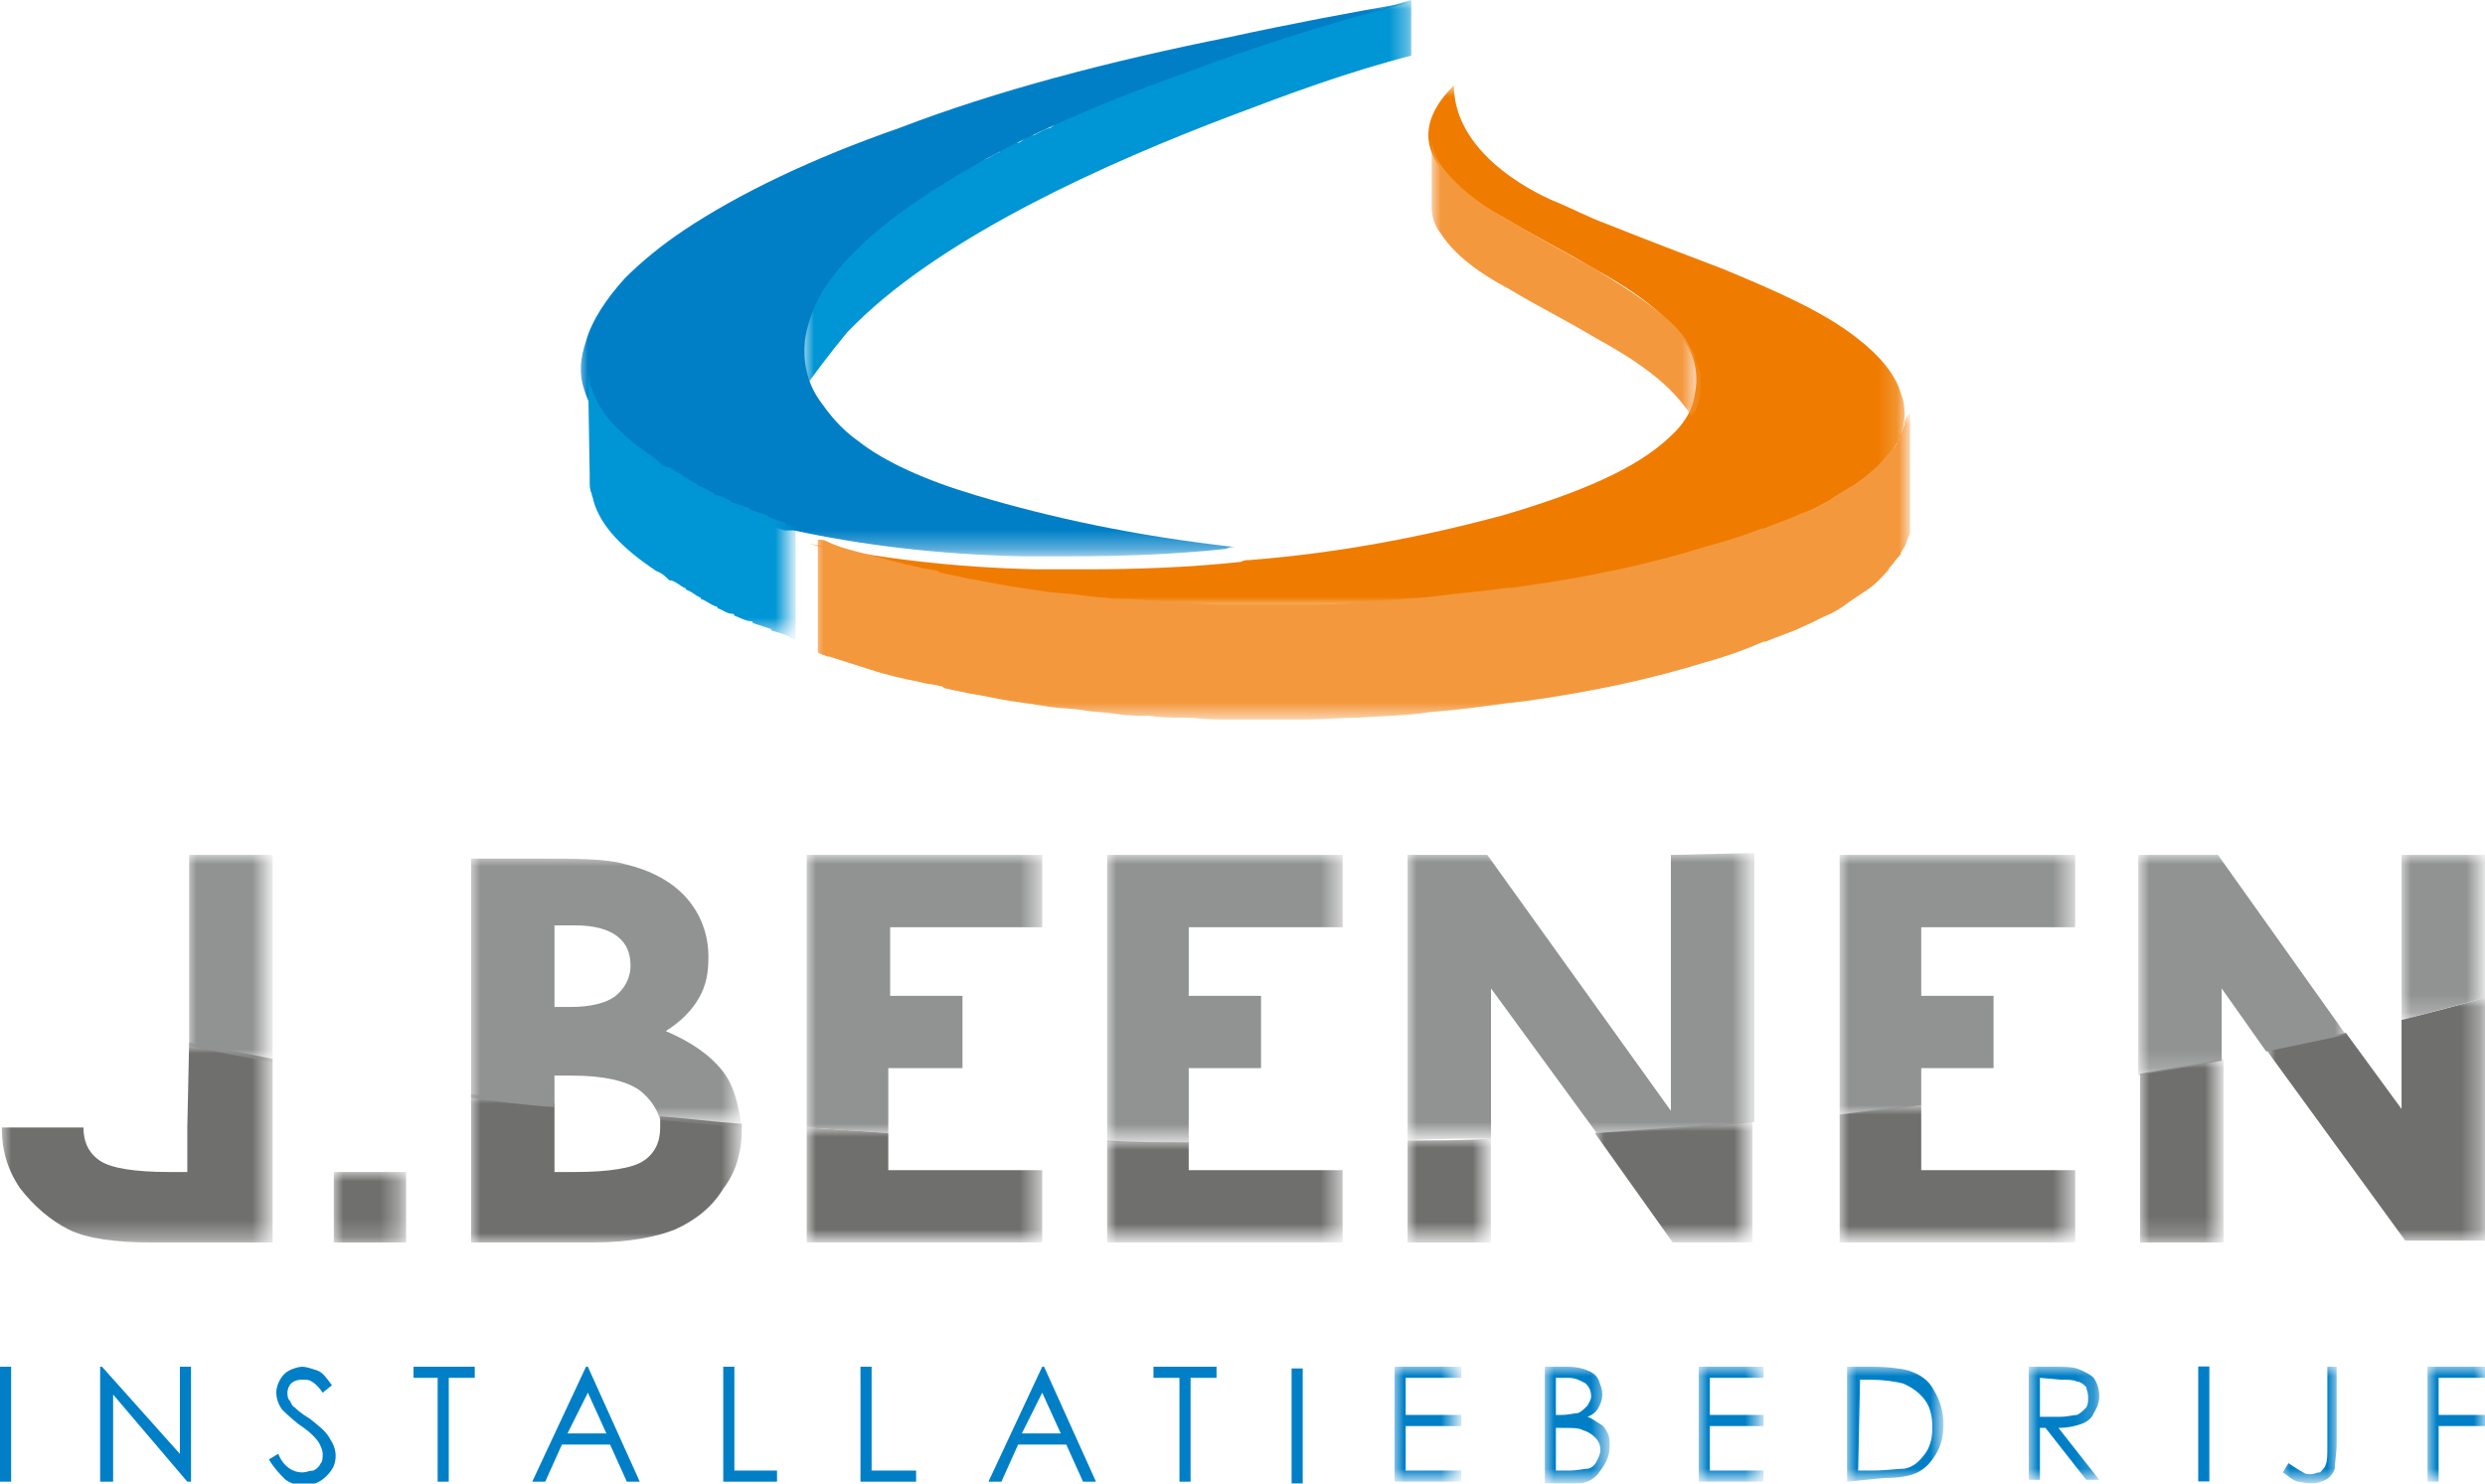 <?xml version="1.0" encoding="UTF-8" standalone="no"?>
<!-- Generator: Adobe Illustrator 26.0.1, SVG Export Plug-In . SVG Version: 6.00 Build 0)  -->

<svg
   version="1.1"
   id="Laag_1"
   x="0px"
   y="0px"
   viewBox="0 0 134 80"
   style="enable-background:new 0 0 134 80;"
   xml:space="preserve"
   sodipodi:docname="logo.svg"
   inkscape:version="1.2.2 (b0a8486, 2022-12-01)"
   xmlns:inkscape="http://www.inkscape.org/namespaces/inkscape"
   xmlns:sodipodi="http://sodipodi.sourceforge.net/DTD/sodipodi-0.dtd"
   xmlns="http://www.w3.org/2000/svg"
   xmlns:svg="http://www.w3.org/2000/svg"><defs
   id="defs352" /><sodipodi:namedview
   id="namedview350"
   pagecolor="#ffffff"
   bordercolor="#000000"
   borderopacity="0.25"
   inkscape:showpageshadow="2"
   inkscape:pageopacity="0.0"
   inkscape:pagecheckerboard="0"
   inkscape:deskcolor="#d1d1d1"
   showgrid="false"
   inkscape:zoom="9.2985075"
   inkscape:cx="102.00562"
   inkscape:cy="108.7809"
   inkscape:window-width="2560"
   inkscape:window-height="1295"
   inkscape:window-x="1792"
   inkscape:window-y="25"
   inkscape:window-maximized="1"
   inkscape:current-layer="g103" />
<style
   type="text/css"
   id="style2">
	.st0{fill-rule:evenodd;clip-rule:evenodd;fill:#007FC7;}
	.st1{filter:url(#Adobe_OpacityMaskFilter);}
	.st2{fill-rule:evenodd;clip-rule:evenodd;fill:#FFFFFF;}
	.st3{mask:url(#mask-2_00000134247340704496733530000017523347701720692883_);fill-rule:evenodd;clip-rule:evenodd;fill:#007FC7;}
	.st4{filter:url(#Adobe_OpacityMaskFilter_00000025415124624971491130000008628311141737236882_);}
	.st5{mask:url(#mask-2_00000039096316068822646890000017755637222686623928_);fill-rule:evenodd;clip-rule:evenodd;fill:#007FC7;}
	.st6{filter:url(#Adobe_OpacityMaskFilter_00000167361936602382712990000002567729993434561455_);}
	.st7{mask:url(#mask-2_00000126305760352937600300000009783428118498420626_);fill-rule:evenodd;clip-rule:evenodd;fill:#007FC7;}
	.st8{filter:url(#Adobe_OpacityMaskFilter_00000136377764555304127760000014702235919731668663_);}
	.st9{mask:url(#mask-2_00000054964791900961708850000000988660436609094827_);fill-rule:evenodd;clip-rule:evenodd;fill:#007FC7;}
	.st10{filter:url(#Adobe_OpacityMaskFilter_00000083793452341920759700000009833580940384653753_);}
	.st11{mask:url(#mask-2_00000058566911517521829260000018116328338634444967_);fill-rule:evenodd;clip-rule:evenodd;fill:#007FC7;}
	.st12{filter:url(#Adobe_OpacityMaskFilter_00000007419487631105032410000006788372439206889145_);}
	.st13{mask:url(#mask-2_00000183965895141063086230000004452359589655042740_);fill-rule:evenodd;clip-rule:evenodd;fill:#007FC7;}
	.st14{filter:url(#Adobe_OpacityMaskFilter_00000101085525172604565770000012175204379747177374_);}
	.st15{mask:url(#mask-2_00000178177308374691229650000009008412223831430305_);fill-rule:evenodd;clip-rule:evenodd;fill:#007FC7;}
	.st16{filter:url(#Adobe_OpacityMaskFilter_00000006684472224361823230000017063999802703926662_);}
	.st17{mask:url(#mask-2_00000124157400781478367850000015075967964874899350_);fill-rule:evenodd;clip-rule:evenodd;fill:#007FC7;}
	.st18{filter:url(#Adobe_OpacityMaskFilter_00000058574914465417731220000001886772666821503644_);}
	.st19{mask:url(#mask-2_00000165943270478970588270000007364663293663362186_);fill-rule:evenodd;clip-rule:evenodd;fill:#007FC7;}
	.st20{filter:url(#Adobe_OpacityMaskFilter_00000044156815325448308490000013878204096914656400_);}
	.st21{mask:url(#mask-2_00000173159476643013378610000003695903783381747594_);fill-rule:evenodd;clip-rule:evenodd;fill:#0095D4;}
	.st22{filter:url(#Adobe_OpacityMaskFilter_00000119828442859671098520000009238362388166007999_);}
	.st23{mask:url(#mask-2_00000016780025048625997000000005814209904811956649_);fill-rule:evenodd;clip-rule:evenodd;fill:#007FC7;}
	.st24{filter:url(#Adobe_OpacityMaskFilter_00000169541341489840835170000004774596245528269212_);}
	.st25{mask:url(#mask-2_00000045612444554507788480000004101267905190550203_);fill-rule:evenodd;clip-rule:evenodd;fill:#0095D4;}
	.st26{filter:url(#Adobe_OpacityMaskFilter_00000093877869735682200330000003623100533845920932_);}
	.st27{mask:url(#mask-2_00000167376884076447461830000013670572929045230269_);fill-rule:evenodd;clip-rule:evenodd;fill:#EF7C00;}
	.st28{filter:url(#Adobe_OpacityMaskFilter_00000168832783297854278990000016846046043258668942_);}
	.st29{mask:url(#mask-2_00000156576176771364414500000006597476550785846160_);fill-rule:evenodd;clip-rule:evenodd;fill:#F4983E;}
	.st30{filter:url(#Adobe_OpacityMaskFilter_00000030459392188600896620000005890410188662105752_);}
	.st31{mask:url(#mask-2_00000167391301954275289800000003891870325045039779_);fill-rule:evenodd;clip-rule:evenodd;fill:#F4983E;}
	.st32{filter:url(#Adobe_OpacityMaskFilter_00000107557961856618506200000004067937870700854949_);}
	.st33{mask:url(#mask-2_00000118398333003615268010000002875879204767169191_);fill-rule:evenodd;clip-rule:evenodd;fill:#6F6F6E;}
	.st34{filter:url(#Adobe_OpacityMaskFilter_00000028291358148765594250000011970012141322047142_);}
	.st35{mask:url(#mask-2_00000070822433482793559570000007536332479782545300_);fill-rule:evenodd;clip-rule:evenodd;fill:#6F6F6E;}
	.st36{filter:url(#Adobe_OpacityMaskFilter_00000017482234367038478870000016132684699899844024_);}
	.st37{mask:url(#mask-2_00000041291151489587127450000010448350233793607338_);fill-rule:evenodd;clip-rule:evenodd;fill:#6F6F6E;}
	.st38{filter:url(#Adobe_OpacityMaskFilter_00000047775664808655855520000007441414556352368541_);}
	.st39{mask:url(#mask-2_00000180357951794761908560000008580453217952908961_);fill-rule:evenodd;clip-rule:evenodd;fill:#6F6F6E;}
	.st40{filter:url(#Adobe_OpacityMaskFilter_00000085213014440392850130000002720020064888214406_);}
	.st41{mask:url(#mask-2_00000038403600386747716320000001580009860420769208_);fill-rule:evenodd;clip-rule:evenodd;fill:#6F6F6E;}
	.st42{filter:url(#Adobe_OpacityMaskFilter_00000070806806923206911920000000112131583143991174_);}
	.st43{mask:url(#mask-2_00000068665789585789921550000004804914618757827504_);fill-rule:evenodd;clip-rule:evenodd;fill:#6F6F6E;}
	.st44{filter:url(#Adobe_OpacityMaskFilter_00000175322664915407544370000006076705305218254770_);}
	.st45{mask:url(#mask-2_00000089560872614721575740000014992965142660422055_);fill-rule:evenodd;clip-rule:evenodd;fill:#6F6F6E;}
	.st46{filter:url(#Adobe_OpacityMaskFilter_00000145777501320578490000000014735084336670461621_);}
	.st47{mask:url(#mask-2_00000020392067445271554270000015913290660043713170_);fill-rule:evenodd;clip-rule:evenodd;fill:#6F6F6E;}
	.st48{filter:url(#Adobe_OpacityMaskFilter_00000041978435117756701640000004198543745387178894_);}
	.st49{mask:url(#mask-2_00000163053369059751309950000010142868504500219560_);fill-rule:evenodd;clip-rule:evenodd;fill:#6F6F6E;}
	.st50{filter:url(#Adobe_OpacityMaskFilter_00000148628525431033116690000008370319949149088898_);}
	.st51{mask:url(#mask-2_00000060727689578902606670000010866753166687161477_);fill-rule:evenodd;clip-rule:evenodd;fill:#6F6F6E;}
	.st52{filter:url(#Adobe_OpacityMaskFilter_00000112623585111584547410000014028573528860946619_);}
	.st53{mask:url(#mask-2_00000179613311881116294920000007717303949774726812_);fill-rule:evenodd;clip-rule:evenodd;fill:#919292;}
	.st54{filter:url(#Adobe_OpacityMaskFilter_00000094589385356018256430000005812102044082575536_);}
	.st55{mask:url(#mask-2_00000142854603687715130640000017469321679887570362_);fill-rule:evenodd;clip-rule:evenodd;fill:#919292;}
	.st56{filter:url(#Adobe_OpacityMaskFilter_00000168080281046557002410000008689331754393443767_);}
	.st57{mask:url(#mask-2_00000042011643333937367640000017398702665840205704_);fill-rule:evenodd;clip-rule:evenodd;fill:#919292;}
	.st58{filter:url(#Adobe_OpacityMaskFilter_00000054972658957515381200000016764549940665919136_);}
	.st59{mask:url(#mask-2_00000155846134289413528980000003362396911450977715_);fill-rule:evenodd;clip-rule:evenodd;fill:#919292;}
	.st60{filter:url(#Adobe_OpacityMaskFilter_00000048488120316299290810000000969184715571971500_);}
	.st61{mask:url(#mask-2_00000163778541710631262370000003419588120367494846_);fill-rule:evenodd;clip-rule:evenodd;fill:#919292;}
	.st62{filter:url(#Adobe_OpacityMaskFilter_00000136374294550170498140000012858135354576761781_);}
	.st63{mask:url(#mask-2_00000180363489880884395030000018184053657255988903_);fill-rule:evenodd;clip-rule:evenodd;fill:#919292;}
	.st64{filter:url(#Adobe_OpacityMaskFilter_00000176034986655441555300000002879501376279449279_);}
	.st65{mask:url(#mask-2_00000071525458521591168870000009169338499321069231_);fill-rule:evenodd;clip-rule:evenodd;fill:#919292;}
	.st66{filter:url(#Adobe_OpacityMaskFilter_00000006707234056208137420000014605242415736921008_);}
	.st67{mask:url(#mask-2_00000080186724956766265120000009089650060287785877_);fill-rule:evenodd;clip-rule:evenodd;fill:#919292;}
</style>
<g
   id="g103">
	
	
	
	
	
	
	
	
	
	<defs
   id="defs16">
		<filter
   id="Adobe_OpacityMaskFilter"
   filterUnits="userSpaceOnUse"
   x="69.8"
   y="73.7"
   width="0.6"
   height="6.2">
			<feColorMatrix
   type="matrix"
   values="1 0 0 0 0  0 1 0 0 0  0 0 1 0 0  0 0 0 1 0"
   id="feColorMatrix13" />
		</filter>
	</defs>
	
		<mask
   maskUnits="userSpaceOnUse"
   x="69.8"
   y="73.7"
   width="0.6"
   height="6.2"
   id="mask-2_00000134247340704496733530000017523347701720692883_">
		<g
   class="st1"
   id="g19">
			<polygon
   id="path-1_00000040565342169798745710000001792861861750214057_"
   class="st2"
   points="0,80 134,80 134,0 0,0    " />
		</g>
	</mask>
	
	<defs
   id="defs26">
		
			<filter
   id="Adobe_OpacityMaskFilter_00000036241204671573847250000001143231818374260614_"
   filterUnits="userSpaceOnUse"
   x="75.2"
   y="73.7"
   width="3.5"
   height="6.2">
			<feColorMatrix
   type="matrix"
   values="1 0 0 0 0  0 1 0 0 0  0 0 1 0 0  0 0 0 1 0"
   id="feColorMatrix23" />
		</filter>
	</defs>
	
		<mask
   maskUnits="userSpaceOnUse"
   x="75.2"
   y="73.7"
   width="3.5"
   height="6.2"
   id="mask-2_00000039096316068822646890000017755637222686623928_">
		<g
   style="filter:url(#Adobe_OpacityMaskFilter_00000036241204671573847250000001143231818374260614_);"
   id="g29">
			<polygon
   id="path-1_00000147187138374938357720000001297137461012992690_"
   class="st2"
   points="0,80 134,80 134,0 0,0    " />
		</g>
	</mask>
	
	<defs
   id="defs36">
		
			<filter
   id="Adobe_OpacityMaskFilter_00000041982115303638148400000018076997344495580328_"
   filterUnits="userSpaceOnUse"
   x="83.3"
   y="73.7"
   width="3.6"
   height="6.3">
			<feColorMatrix
   type="matrix"
   values="1 0 0 0 0  0 1 0 0 0  0 0 1 0 0  0 0 0 1 0"
   id="feColorMatrix33" />
		</filter>
	</defs>
	
		<mask
   maskUnits="userSpaceOnUse"
   x="83.3"
   y="73.7"
   width="3.6"
   height="6.3"
   id="mask-2_00000126305760352937600300000009783428118498420626_">
		<g
   style="filter:url(#Adobe_OpacityMaskFilter_00000041982115303638148400000018076997344495580328_);"
   id="g39">
			<polygon
   id="path-1_00000074412693335656880420000013809368734657792683_"
   class="st2"
   points="0,80 134,80 134,0 0,0    " />
		</g>
	</mask>
	
	<defs
   id="defs46">
		
			<filter
   id="Adobe_OpacityMaskFilter_00000053503814482485922240000001356562604300111037_"
   filterUnits="userSpaceOnUse"
   x="91.6"
   y="73.7"
   width="3.5"
   height="6.2">
			<feColorMatrix
   type="matrix"
   values="1 0 0 0 0  0 1 0 0 0  0 0 1 0 0  0 0 0 1 0"
   id="feColorMatrix43" />
		</filter>
	</defs>
	
		<mask
   maskUnits="userSpaceOnUse"
   x="91.6"
   y="73.7"
   width="3.5"
   height="6.2"
   id="mask-2_00000054964791900961708850000000988660436609094827_">
		<g
   style="filter:url(#Adobe_OpacityMaskFilter_00000053503814482485922240000001356562604300111037_);"
   id="g49">
			<polygon
   id="path-1_00000127726666334867568680000001392738871173558661_"
   class="st2"
   points="0,80 134,80 134,0 0,0    " />
		</g>
	</mask>
	
	<defs
   id="defs56">
		
			<filter
   id="Adobe_OpacityMaskFilter_00000005236241147497819130000003647673676179320741_"
   filterUnits="userSpaceOnUse"
   x="99.6"
   y="73.7"
   width="5.2"
   height="6.2">
			<feColorMatrix
   type="matrix"
   values="1 0 0 0 0  0 1 0 0 0  0 0 1 0 0  0 0 0 1 0"
   id="feColorMatrix53" />
		</filter>
	</defs>
	
		<mask
   maskUnits="userSpaceOnUse"
   x="99.6"
   y="73.7"
   width="5.2"
   height="6.2"
   id="mask-2_00000058566911517521829260000018116328338634444967_">
		<g
   style="filter:url(#Adobe_OpacityMaskFilter_00000005236241147497819130000003647673676179320741_);"
   id="g59">
			<polygon
   id="path-1_00000169539100647096141120000011063051591807721906_"
   class="st2"
   points="0,80 134,80 134,0 0,0    " />
		</g>
	</mask>
	
	<defs
   id="defs66">
		
			<filter
   id="Adobe_OpacityMaskFilter_00000098205453560870711060000002919152011463997345_"
   filterUnits="userSpaceOnUse"
   x="109.4"
   y="73.7"
   width="3.9"
   height="6.2">
			<feColorMatrix
   type="matrix"
   values="1 0 0 0 0  0 1 0 0 0  0 0 1 0 0  0 0 0 1 0"
   id="feColorMatrix63" />
		</filter>
	</defs>
	
		<mask
   maskUnits="userSpaceOnUse"
   x="109.4"
   y="73.7"
   width="3.9"
   height="6.2"
   id="mask-2_00000183965895141063086230000004452359589655042740_">
		<g
   style="filter:url(#Adobe_OpacityMaskFilter_00000098205453560870711060000002919152011463997345_);"
   id="g69">
			<polygon
   id="path-1_00000183951182987663414430000008213237338201571235_"
   class="st2"
   points="0,80 134,80 134,0 0,0    " />
		</g>
	</mask>
	
	<defs
   id="defs76">
		
			<filter
   id="Adobe_OpacityMaskFilter_00000152952165071969543310000016875809166046840708_"
   filterUnits="userSpaceOnUse"
   x="117.9"
   y="73.7"
   width="0.6"
   height="6.2">
			<feColorMatrix
   type="matrix"
   values="1 0 0 0 0  0 1 0 0 0  0 0 1 0 0  0 0 0 1 0"
   id="feColorMatrix73" />
		</filter>
	</defs>
	
		<mask
   maskUnits="userSpaceOnUse"
   x="117.9"
   y="73.7"
   width="0.6"
   height="6.2"
   id="mask-2_00000178177308374691229650000009008412223831430305_">
		<g
   style="filter:url(#Adobe_OpacityMaskFilter_00000152952165071969543310000016875809166046840708_);"
   id="g79">
			<polygon
   id="path-1_00000103981734567738793000000016807788261890986131_"
   class="st2"
   points="0,80 134,80 134,0 0,0    " />
		</g>
	</mask>
	
	<defs
   id="defs86">
		
			<filter
   id="Adobe_OpacityMaskFilter_00000182511069563147209210000008853927440541546384_"
   filterUnits="userSpaceOnUse"
   x="123"
   y="73.7"
   width="3"
   height="6.3">
			<feColorMatrix
   type="matrix"
   values="1 0 0 0 0  0 1 0 0 0  0 0 1 0 0  0 0 0 1 0"
   id="feColorMatrix83" />
		</filter>
	</defs>
	
		<mask
   maskUnits="userSpaceOnUse"
   x="123"
   y="73.7"
   width="3"
   height="6.3"
   id="mask-2_00000124157400781478367850000015075967964874899350_">
		<g
   style="filter:url(#Adobe_OpacityMaskFilter_00000182511069563147209210000008853927440541546384_);"
   id="g89">
			<polygon
   id="path-1_00000157990983883541146730000003848001912373404334_"
   class="st2"
   points="0,80 134,80 134,0 0,0    " />
		</g>
	</mask>
	
	<defs
   id="defs96">
		
			<filter
   id="Adobe_OpacityMaskFilter_00000105422789645248652880000010386809138465113529_"
   filterUnits="userSpaceOnUse"
   x="130.9"
   y="73.7"
   width="3.1"
   height="6.2">
			<feColorMatrix
   type="matrix"
   values="1 0 0 0 0  0 1 0 0 0  0 0 1 0 0  0 0 0 1 0"
   id="feColorMatrix93" />
		</filter>
	</defs>
	
		<mask
   maskUnits="userSpaceOnUse"
   x="130.9"
   y="73.7"
   width="3.1"
   height="6.2"
   id="mask-2_00000165943270478970588270000007364663293663362186_">
		<g
   style="filter:url(#Adobe_OpacityMaskFilter_00000105422789645248652880000010386809138465113529_);"
   id="g99">
			<polygon
   id="path-1_00000083774182089434370790000006474188381335974291_"
   class="st2"
   points="0,80 134,80 134,0 0,0    " />
		</g>
	</mask>
	<polygon
   id="Fill-1"
   class="st0"
   points="0.6,73.7 0,73.7 0,79.9 0.6,79.9 " /><polygon
   id="Fill-1-9"
   class="st0"
   points="0,79.9 0.6,79.9 0.6,73.7 0,73.7 "
   style="clip-rule:evenodd;fill:#007fc7;fill-rule:evenodd"
   transform="translate(69.647,0.094)" /><polygon
   id="Fill-2"
   class="st0"
   points="5.5,73.7 5.4,73.7 5.4,79.9 6.1,79.9 6.1,75.2 10.1,79.9 10.3,79.9 10.3,73.7 9.7,73.7 9.7,78.4 " /><path
   id="Fill-3"
   class="st0"
   d="M 14.5,78.7 15,78.4 c 0.3,0.7 0.8,1 1.3,1 0.2,0 0.4,-0.1 0.6,-0.1 0.2,-0.1 0.3,-0.2 0.4,-0.4 0.1,-0.1 0.1,-0.3 0.1,-0.5 0,-0.2 -0.1,-0.4 -0.2,-0.6 -0.2,-0.3 -0.5,-0.6 -1.1,-1 -0.5,-0.4 -0.8,-0.7 -0.9,-0.8 -0.2,-0.3 -0.3,-0.6 -0.3,-0.9 0,-0.3 0.1,-0.5 0.2,-0.7 0.1,-0.2 0.3,-0.4 0.5,-0.5 0.2,-0.1 0.5,-0.2 0.7,-0.2 0.2,0 0.5,0.1 0.8,0.2 0.3,0.1 0.5,0.4 0.8,0.8 l -0.5,0.4 c -0.2,-0.3 -0.4,-0.5 -0.6,-0.6 -0.1,-0.1 -0.3,-0.1 -0.5,-0.1 -0.3,0 -0.5,0.1 -0.6,0.2 -0.1,0.1 -0.2,0.3 -0.2,0.5 0,0.1 0,0.3 0.1,0.4 0.1,0.1 0.1,0.3 0.3,0.4 0.1,0.1 0.3,0.3 0.8,0.6 0.5,0.4 0.9,0.7 1.1,1.1 0.2,0.3 0.3,0.6 0.3,0.9 0,0.5 -0.2,0.8 -0.5,1.1 -0.3,0.3 -0.7,0.5 -1.2,0.5 -0.4,0 -0.7,-0.1 -1,-0.3 -0.3,-0.3 -0.6,-0.6 -0.9,-1.1" /><polygon
   id="Fill-5"
   class="st0"
   points="25.6,73.7 25.6,74.3 24.2,74.3 24.2,79.9 23.6,79.9 23.6,74.3 22.3,74.3 22.3,73.7 " /><path
   id="Fill-7"
   class="st0"
   d="m 31.7,75.1 -1.1,2.2 h 2.1 z m 0,-1.4 2.8,6.2 h -0.7 l -0.9,-2 h -2.6 l -0.9,2 h -0.7 l 2.9,-6.2 z" /><polygon
   id="Fill-9"
   class="st0"
   points="39.6,79.3 41.9,79.3 41.9,79.9 39,79.9 39,73.7 39.6,73.7 " /><polygon
   id="Fill-11"
   class="st0"
   points="47,79.3 49.4,79.3 49.4,79.9 46.4,79.9 46.4,73.7 47,73.7 " /><path
   id="Fill-13"
   class="st0"
   d="m 56.2,75.1 -1.1,2.2 h 2.1 z m 0.1,-1.4 2.8,6.2 h -0.7 l -0.9,-2 h -2.6 l -0.9,2 h -0.7 l 2.9,-6.2 z" /><polygon
   id="Fill-15"
   class="st0"
   points="65.6,73.7 65.6,74.3 64.2,74.3 64.2,79.9 63.6,79.9 63.6,74.3 62.2,74.3 62.2,73.7 " /><polygon
   id="Fill-19"
   class="st5"
   points="78.8,74.3 75.8,74.3 75.8,76.3 78.8,76.3 78.8,76.9 75.8,76.9 75.8,79.3 78.8,79.3 78.8,79.9 75.2,79.9 75.2,73.7 78.8,73.7 "
   mask="url(#mask-2_00000039096316068822646890000017755637222686623928_)" /><path
   id="Fill-20"
   class="st7"
   d="m 83.9,76.9 v 2.4 h 0.7 c 0.5,0 0.8,-0.1 1,-0.1 0.2,0 0.4,-0.2 0.5,-0.4 0.1,-0.2 0.2,-0.4 0.2,-0.6 0,-0.3 -0.1,-0.5 -0.3,-0.7 C 85.8,77.3 85.6,77.2 85.3,77.1 85.1,77 84.8,77 84.2,77 h -0.3 z m 0,-2.6 v 2 h 0.3 c 0.4,0 0.7,-0.1 0.9,-0.1 0.2,-0.1 0.3,-0.2 0.5,-0.4 0.1,-0.2 0.2,-0.3 0.2,-0.5 0,-0.3 -0.1,-0.5 -0.3,-0.7 -0.2,-0.1 -0.5,-0.3 -0.9,-0.3 z m -0.6,-0.6 h 1.2 c 0.5,0 0.9,0.1 1.1,0.2 0.3,0.1 0.5,0.3 0.6,0.5 0.1,0.3 0.2,0.5 0.2,0.8 0,0.3 -0.1,0.5 -0.2,0.7 -0.1,0.2 -0.3,0.4 -0.6,0.5 0.3,0.1 0.5,0.3 0.7,0.4 0.2,0.1 0.3,0.3 0.4,0.5 0.1,0.2 0.1,0.4 0.1,0.7 0,0.5 -0.2,0.9 -0.5,1.3 C 86,79.8 85.5,80 85,80 h -1.7 z"
   mask="url(#mask-2_00000126305760352937600300000009783428118498420626_)" /><polygon
   id="Fill-21"
   class="st9"
   points="95.1,74.3 92.2,74.3 92.2,76.3 95.1,76.3 95.1,76.9 92.2,76.9 92.2,79.3 95.1,79.3 95.1,79.9 91.6,79.9 91.6,73.7 95.1,73.7 "
   mask="url(#mask-2_00000054964791900961708850000000988660436609094827_)" /><path
   id="Fill-22"
   class="st11"
   d="m 100.2,79.3 h 0.7 c 0.9,0 1.4,-0.1 1.8,-0.1 0.5,-0.1 0.8,-0.4 1.1,-0.8 0.3,-0.4 0.4,-0.9 0.4,-1.4 0,-0.6 -0.1,-1.1 -0.4,-1.5 -0.3,-0.4 -0.7,-0.7 -1.2,-0.9 -0.4,-0.1 -1,-0.2 -1.9,-0.2 h -0.4 z m -0.6,0.6 v -6.2 h 1.3 c 0.9,0 1.6,0.1 2,0.2 0.6,0.2 1.1,0.5 1.4,1.1 0.3,0.5 0.5,1.1 0.5,1.8 0,0.6 -0.1,1.1 -0.4,1.6 -0.3,0.5 -0.6,0.8 -1,1 -0.4,0.2 -1,0.3 -1.8,0.3 z"
   mask="url(#mask-2_00000058566911517521829260000018116328338634444967_)" /><path
   id="Fill-23"
   class="st13"
   d="m 110,74.3 v 2.1 h 1.1 c 0.4,0 0.7,-0.1 0.9,-0.1 0.2,-0.1 0.3,-0.2 0.5,-0.4 0.1,-0.2 0.1,-0.3 0.1,-0.6 0,-0.2 -0.1,-0.4 -0.1,-0.5 -0.1,-0.1 -0.3,-0.3 -0.5,-0.3 -0.2,-0.1 -0.5,-0.1 -0.9,-0.1 z m -0.6,-0.6 h 1.2 c 0.7,0 1.1,0 1.4,0.1 0.3,0.1 0.7,0.3 0.9,0.5 0.2,0.3 0.3,0.6 0.3,1 0,0.3 -0.1,0.6 -0.3,0.9 -0.1,0.3 -0.4,0.5 -0.7,0.6 -0.3,0.1 -0.7,0.2 -1.2,0.2 l 2.2,2.8 h -0.7 L 110.3,77 H 110 v 2.8 h -0.6 z"
   mask="url(#mask-2_00000183965895141063086230000004452359589655042740_)" /><path
   id="Fill-25"
   class="st17"
   d="m 125.4,73.7 h 0.6 v 4.1 c 0,0.6 -0.1,1.1 -0.1,1.4 -0.1,0.3 -0.3,0.5 -0.5,0.6 -0.2,0.1 -0.5,0.2 -0.8,0.2 -0.3,0 -0.5,-0.1 -0.7,-0.1 -0.3,-0.1 -0.5,-0.3 -0.8,-0.5 l 0.3,-0.5 c 0.3,0.2 0.6,0.4 0.8,0.5 0.1,0.1 0.3,0.1 0.4,0.1 0.2,0 0.3,-0.1 0.5,-0.1 0.1,-0.1 0.3,-0.3 0.3,-0.4 0.1,-0.2 0.1,-0.5 0.1,-1 v -4.3 z"
   mask="url(#mask-2_00000124157400781478367850000015075967964874899350_)" /><polygon
   id="Fill-26"
   class="st19"
   points="134,74.3 131.5,74.3 131.5,76.3 134,76.3 134,76.9 131.5,76.9 131.5,79.9 130.9,79.9 130.9,73.7 134,73.7 "
   mask="url(#mask-2_00000165943270478970588270000007364663293663362186_)" />
<polygon
   id="Fill-1-9-3"
   class="st0"
   points="0,73.7 0,79.9 0.6,79.9 0.6,73.7 "
   style="clip-rule:evenodd;fill:#007fc7;fill-rule:evenodd"
   transform="translate(118.536,-0.013)" /></g>
<g
   id="g165">
	<defs
   id="defs108">
		
			<filter
   id="Adobe_OpacityMaskFilter_00000034774842230050967150000012165138933886581147_"
   filterUnits="userSpaceOnUse"
   x="43.4"
   y="0"
   width="32.8"
   height="21.4">
			<feColorMatrix
   type="matrix"
   values="1 0 0 0 0  0 1 0 0 0  0 0 1 0 0  0 0 0 1 0"
   id="feColorMatrix105" />
		</filter>
	</defs>
	
		<mask
   maskUnits="userSpaceOnUse"
   x="43.4"
   y="0"
   width="32.8"
   height="21.4"
   id="mask-2_00000173159476643013378610000003695903783381747594_">
		<g
   style="filter:url(#Adobe_OpacityMaskFilter_00000034774842230050967150000012165138933886581147_);"
   id="g111">
			<polygon
   id="path-1_00000056411440622488112640000013964708888558440878_"
   class="st2"
   points="0,80 134,80 134,0 0,0    " />
		</g>
	</mask>
	<path
   id="Fill-27"
   class="st21"
   d="M45.7,17.9l0.1-0.1l0.2-0.2l0.1-0.1l0.1-0.1c4.8-4.7,13.4-8.6,20.3-11.2   c2.9-1.1,6.1-2.3,9.6-3.2V0c-0.5,0.1-0.9,0.3-1.4,0.4c-0.1,0.1-0.3,0.1-0.4,0.1c-0.3,0.1-0.7,0.2-1.1,0.3c-0.1,0.1-0.3,0.1-0.3,0.1   c-0.5,0.1-0.9,0.3-1.4,0.4h-0.1c-0.6,0.2-1.1,0.3-1.8,0.5c-0.2,0.1-0.3,0.1-0.5,0.2c-0.4,0.1-0.8,0.3-1.2,0.4   c-0.2,0.1-0.4,0.1-0.6,0.2c-0.4,0.1-0.7,0.3-1.1,0.4c-0.2,0.1-0.3,0.1-0.5,0.2c-0.5,0.2-1.1,0.4-1.6,0.5c-0.3,0.1-0.7,0.2-0.9,0.3   c-0.1,0.1-0.2,0.1-0.3,0.1c-0.2,0.1-0.4,0.1-0.6,0.2h-0.1c0,0-0.1,0-0.1,0.1c-0.4,0.1-0.8,0.3-1.1,0.5c-0.1,0.1-0.2,0.1-0.3,0.1   c-0.4,0.1-0.8,0.3-1.2,0.5c-0.1,0-0.1,0.1-0.2,0.1c-0.3,0.1-0.7,0.3-1.1,0.5c-0.1,0-0.1,0.1-0.2,0.1c-0.4,0.1-0.7,0.3-1.1,0.5   c0,0-0.1,0-0.1,0.1c-0.1,0-0.1,0.1-0.2,0.1C56.2,7,56,7.2,55.9,7.2c-0.1,0.1-0.2,0.1-0.3,0.1c-0.2,0.1-0.4,0.2-0.5,0.3   s-0.2,0.1-0.3,0.1C54.4,7.9,54.2,8,54,8.1c-0.1,0-0.1,0.1-0.1,0.1c-0.3,0.1-0.5,0.3-0.8,0.4H53c-0.1,0-0.1,0.1-0.1,0.1   c-0.3,0.1-0.5,0.3-0.8,0.4c-0.1,0.1-0.1,0.1-0.2,0.1c-0.3,0.1-0.6,0.3-0.9,0.5c-0.2,0.1-0.5,0.3-0.7,0.4c0,0-0.1,0-0.1,0.1   c-0.1,0.1-0.1,0.1-0.2,0.1c-0.1,0.1-0.2,0.1-0.3,0.2c-0.1,0.1-0.2,0.1-0.3,0.1c-0.1,0.1-0.2,0.1-0.3,0.2C49.2,11,49.1,11,49,11   c-0.1,0.1-0.2,0.1-0.3,0.2s-0.1,0.1-0.2,0.1c-0.1,0.1-0.2,0.1-0.3,0.2c0,0-0.1,0-0.1,0.1c-0.1,0.1-0.1,0.1-0.2,0.1   c-0.1,0.1-0.1,0.1-0.2,0.1c-0.1,0.1-0.2,0.2-0.3,0.3l-0.1,0.1c-0.1,0.1-0.3,0.2-0.4,0.3c-0.1,0-0.1,0.1-0.1,0.1   c-0.1,0.1-0.1,0.1-0.3,0.2l-0.1,0.1l-0.1,0.1c-0.1,0.1-0.1,0.1-0.3,0.2l-0.1,0.1l-0.2,0.2l-0.1,0.1c-0.1,0.1-0.2,0.2-0.3,0.3v0.1   c-0.1,0.1-0.2,0.2-0.3,0.3c0,0.1-0.1,0.1-0.1,0.1c-0.1,0.1-0.1,0.1-0.2,0.3c0,0.1-0.1,0.1-0.1,0.1c-0.1,0.1-0.1,0.2-0.2,0.3   c0,0,0,0.1-0.1,0.1c-0.1,0.1-0.1,0.2-0.2,0.3C44.2,15.8,44.1,16,44,16c0,0.1-0.1,0.1-0.1,0.1c-0.1,0.1-0.1,0.1-0.1,0.3v0.1   c0,0.1-0.1,0.1-0.1,0.1c0,0,0,0.1-0.1,0.1c-0.1,0.1-0.1,0.2-0.1,0.3V17c-0.1,0.1-0.1,0.2-0.1,0.3v0.1c0,0.1,0,0.1-0.1,0.1v0.1   c0,0.1-0.1,0.1-0.1,0.2v0.1c0,0.1-0.1,0.2-0.1,0.3v0.3v0.1v2.7C43.9,20.2,44.7,19.1,45.7,17.9C45.7,18,45.7,18,45.7,17.9"
   mask="url(#mask-2_00000173159476643013378610000003695903783381747594_)" />
	<defs
   id="defs118">
		
			<filter
   id="Adobe_OpacityMaskFilter_00000178890414918577101540000003813716739077357759_"
   filterUnits="userSpaceOnUse"
   x="31.2"
   y="0.1"
   width="44.9"
   height="29.8">
			<feColorMatrix
   type="matrix"
   values="1 0 0 0 0  0 1 0 0 0  0 0 1 0 0  0 0 0 1 0"
   id="feColorMatrix115" />
		</filter>
	</defs>
	
		<mask
   maskUnits="userSpaceOnUse"
   x="31.2"
   y="0.1"
   width="44.9"
   height="29.8"
   id="mask-2_00000016780025048625997000000005814209904811956649_">
		<g
   style="filter:url(#Adobe_OpacityMaskFilter_00000178890414918577101540000003813716739077357759_);"
   id="g121">
			<polygon
   id="path-1_00000105408615451174318720000005087454739531457414_"
   class="st2"
   points="0,80 134,80 134,0 0,0    " />
		</g>
	</mask>
	<path
   id="Fill-28"
   class="st23"
   d="M34.9,24.8c-1.8-1.2-3-2.4-3.4-3.8c-0.3-0.9-0.2-1.7,0.1-2.6c0.3-1.1,1.1-2.3,2.1-3.4   c0.9-0.9,2-1.8,3.2-2.6c3-2,7-3.9,11.6-5.5C53.7,4.9,59.8,3.3,66.3,2c3.2-0.7,6.4-1.3,9.8-1.9C71.8,1.2,67.7,2.5,64,3.9   c-5.1,1.8-9.6,3.8-13.1,6c-3.1,1.9-5.4,3.9-6.6,5.9c-0.5,0.9-0.8,1.8-0.9,2.6c-0.1,1.1,0.1,2.2,0.8,3.2c0.5,0.7,1.1,1.5,2.1,2.2   c1.4,1.1,3.6,2.1,6.3,2.9c4,1.2,8.6,2.2,14,2.8c-0.2,0-0.3,0-0.5,0.1c-2.8,0.3-5.6,0.4-8.4,0.4h-2.6c-4.5-0.1-8.6-0.6-12.3-1.4   h-0.5L37.1,27L34.8,25L34.9,24.8z"
   mask="url(#mask-2_00000016780025048625997000000005814209904811956649_)" />
	<defs
   id="defs128">
		
			<filter
   id="Adobe_OpacityMaskFilter_00000104681639798982956280000002045250524578789045_"
   filterUnits="userSpaceOnUse"
   x="31.3"
   y="19.8"
   width="11.5"
   height="14.6">
			<feColorMatrix
   type="matrix"
   values="1 0 0 0 0  0 1 0 0 0  0 0 1 0 0  0 0 0 1 0"
   id="feColorMatrix125" />
		</filter>
	</defs>
	
		<mask
   maskUnits="userSpaceOnUse"
   x="31.3"
   y="19.8"
   width="11.5"
   height="14.6"
   id="mask-2_00000045612444554507788480000004101267905190550203_">
		<g
   style="filter:url(#Adobe_OpacityMaskFilter_00000104681639798982956280000002045250524578789045_);"
   id="g131">
			<polygon
   id="path-1_00000083059263710436787680000009725023002492587932_"
   class="st2"
   points="0,80 134,80 134,0 0,0    " />
		</g>
	</mask>
	<path
   id="Fill-29"
   class="st25"
   d="M42.5,28.3c-0.1,0-0.1,0-0.1-0.1c-0.3-0.1-0.7-0.2-0.9-0.3c-0.1,0-0.1-0.1-0.1-0.1   c-0.3-0.1-0.6-0.2-0.9-0.3c-0.1,0-0.1-0.1-0.1-0.1c-0.3-0.1-0.6-0.2-0.9-0.3c-0.1,0-0.1-0.1-0.1-0.1c-0.3-0.1-0.5-0.3-0.8-0.3   c-0.1,0-0.1-0.1-0.1-0.1c-0.3-0.1-0.5-0.3-0.8-0.4c-0.1,0-0.1-0.1-0.1-0.1c-0.3-0.1-0.5-0.3-0.7-0.4c0,0-0.1,0-0.1-0.1   c-0.3-0.1-0.5-0.3-0.7-0.4h-0.1c-0.3-0.1-0.5-0.3-0.7-0.5c-1.8-1.2-3-2.4-3.4-3.8c-0.1-0.1-0.1-0.3-0.1-0.4   c-0.1-0.3-0.1-0.5-0.1-0.7v0.1l0.1,5.7v0.3c0,0.3,0,0.5,0.1,0.7c0,0.1,0.1,0.3,0.1,0.4c0.4,1.4,1.6,2.6,3.4,3.8   c0.3,0.1,0.5,0.3,0.7,0.5h0.1c0.3,0.1,0.5,0.3,0.7,0.4c0,0,0.1,0,0.1,0.1c0.3,0.1,0.5,0.3,0.7,0.4c0.1,0,0.1,0.1,0.1,0.1   c0.3,0.1,0.5,0.3,0.8,0.4c0.1,0,0.1,0.1,0.1,0.1c0.3,0.1,0.5,0.3,0.8,0.3c0.1,0,0.1,0.1,0.1,0.1c0.3,0.1,0.6,0.3,0.9,0.3   c0.1,0,0.1,0.1,0.1,0.1c0.3,0.1,0.6,0.2,0.9,0.3c0.1,0,0.1,0.1,0.1,0.1c0.3,0.1,0.7,0.2,0.9,0.3c0.1,0,0.1,0.1,0.1,0.1   c0.1,0,0.2,0.1,0.3,0.1v-6.1L42.5,28.3z"
   mask="url(#mask-2_00000045612444554507788480000004101267905190550203_)" />
	<defs
   id="defs138">
		
			<filter
   id="Adobe_OpacityMaskFilter_00000065791194264067213470000003594718413851239869_"
   filterUnits="userSpaceOnUse"
   x="43.8"
   y="4.7"
   width="58.9"
   height="28.3">
			<feColorMatrix
   type="matrix"
   values="1 0 0 0 0  0 1 0 0 0  0 0 1 0 0  0 0 0 1 0"
   id="feColorMatrix135" />
		</filter>
	</defs>
	
		<mask
   maskUnits="userSpaceOnUse"
   x="43.8"
   y="4.7"
   width="58.9"
   height="28.3"
   id="mask-2_00000167376884076447461830000013670572929045230269_">
		<g
   style="filter:url(#Adobe_OpacityMaskFilter_00000065791194264067213470000003594718413851239869_);"
   id="g141">
			<polygon
   id="path-1_00000102507892035898387820000018141964730274281114_"
   class="st2"
   points="0,80 134,80 134,0 0,0    " />
		</g>
	</mask>
	<path
   id="Fill-30"
   class="st27"
   d="M102.5,21.2c-0.3-1-1.1-2-2.4-3c-1.8-1.4-4.3-2.5-7.2-3.7c-2.1-0.8-4.2-1.6-6.2-2.4   c-1.1-0.4-2-0.9-3-1.3c-0.2-0.1-5.3-2.2-5.3-6.2c-1.4,1.4-1.8,2.8-0.9,4.2c0.7,1.1,2,2.1,3.7,3c1.5,0.9,3.1,1.7,4.6,2.6   c2.2,1.2,3.9,2.4,4.9,3.8c0.7,0.9,0.9,2,0.7,3c-0.1,0.8-0.5,1.6-1.4,2.4c-1.8,1.7-4.9,3-9,4.2c-4.1,1.1-8.6,2-13.6,2.4   c-0.2,0-0.3,0-0.5,0.1c-2.8,0.3-5.6,0.4-8.4,0.4h-2.6c-4.5-0.1-8.6-0.6-12.3-1.4c2,0.6,4.2,1.2,6.7,1.8c0.1,0,0.1,0,0.2,0.1   c5.2,1.1,10.8,1.7,16.9,1.7h2.2c4-0.1,7.8-0.4,11.5-0.9c0.1,0,0.1,0,0.9-0.1c5-0.7,9.3-1.8,12.9-3.2c3.7-1.4,6.3-3,7.4-4.8   C102.8,22.9,102.8,22,102.5,21.2"
   mask="url(#mask-2_00000167376884076447461830000013670572929045230269_)" />
	<defs
   id="defs148">
		
			<filter
   id="Adobe_OpacityMaskFilter_00000158715465996021894520000017884828550862535064_"
   filterUnits="userSpaceOnUse"
   x="43.9"
   y="22.4"
   width="59"
   height="16.6">
			<feColorMatrix
   type="matrix"
   values="1 0 0 0 0  0 1 0 0 0  0 0 1 0 0  0 0 0 1 0"
   id="feColorMatrix145" />
		</filter>
	</defs>
	
		<mask
   maskUnits="userSpaceOnUse"
   x="43.9"
   y="22.4"
   width="59"
   height="16.6"
   id="mask-2_00000156576176771364414500000006597476550785846160_">
		<g
   style="filter:url(#Adobe_OpacityMaskFilter_00000158715465996021894520000017884828550862535064_);"
   id="g151">
			<polygon
   id="path-1_00000169543324087163144870000018205837479838421430_"
   class="st2"
   points="0,80 134,80 134,0 0,0    " />
		</g>
	</mask>
	<path
   id="Fill-31"
   class="st29"
   d="M102.7,22.9c-0.1,0.2-0.1,0.3-0.2,0.5c-0.1,0.1-0.1,0.2-0.1,0.3c-0.1,0.1-0.1,0.1-0.1,0.2   c-0.1,0.2-0.3,0.4-0.5,0.6c-0.2,0.2-0.3,0.4-0.5,0.6s-0.5,0.4-0.7,0.6c-0.3,0.2-0.5,0.4-0.9,0.6c-0.3,0.2-0.7,0.4-1.1,0.7   c-0.5,0.3-0.9,0.5-1.5,0.7c-0.6,0.3-1.3,0.5-2,0.8H95c-1,0.4-2,0.7-3.1,1c-2.9,0.9-6.1,1.6-9.7,2.1c-0.7,0.1-0.7,0.1-0.9,0.1   c-1.4,0.2-2.8,0.3-4.3,0.5c-1.3,0.1-2.6,0.2-3.8,0.3c-1,0.1-2,0.1-3,0.1h-0.3h-2.1h-0.1h-2c-0.7,0-1.3-0.1-2-0.1   c-0.6,0-1.2-0.1-1.8-0.1c-0.6-0.1-1.2-0.1-1.8-0.1c-0.6-0.1-1.2-0.1-1.8-0.2c-0.6-0.1-1.3-0.1-1.9-0.2c-0.7-0.1-1.4-0.2-2-0.3   c-0.7-0.1-1.5-0.3-2.2-0.4c-0.5-0.1-0.9-0.2-1.4-0.3c-0.1,0-0.1,0-0.2-0.1c-0.3-0.1-0.7-0.1-1-0.2c-1-0.2-2-0.5-2.8-0.7   c-0.8-0.2-1.6-0.4-2.2-0.7c-0.2-0.1-0.3-0.1-0.5-0.1v6.1c0.2,0.1,0.3,0.1,0.5,0.2h0.1l2.2,0.7c0.9,0.3,1.8,0.5,2.8,0.7   c0.3,0.1,0.7,0.1,1,0.2c0.1,0,0.1,0,0.2,0.1c0.4,0.1,0.9,0.2,1.4,0.3c0.7,0.1,1.5,0.3,2.2,0.4c0.7,0.1,1.4,0.2,2,0.3   c0.6,0.1,1.3,0.1,1.9,0.2c0.6,0.1,1.2,0.1,1.8,0.2c0.6,0.1,1.2,0.1,1.8,0.1c0.6,0.1,1.2,0.1,1.8,0.1c0.6,0,1.3,0.1,2,0.1h2h0.1h2.1   h0.3c1,0,2-0.1,3-0.1c1.3-0.1,2.6-0.1,3.8-0.3c1.4-0.1,2.9-0.3,4.3-0.5c0.1,0,0.1,0,0.9-0.1c3.6-0.5,6.8-1.2,9.7-2.1   c1.1-0.3,2.2-0.7,3.1-1.1h0.1c0.7-0.3,1.4-0.5,2-0.8c0.5-0.2,1-0.5,1.5-0.7c0.4-0.2,0.7-0.4,1.1-0.7c0.3-0.2,0.6-0.4,0.9-0.6   c0.3-0.2,0.5-0.4,0.7-0.6c0.2-0.2,0.4-0.4,0.5-0.6c0.2-0.2,0.3-0.4,0.5-0.6c0.1-0.1,0.1-0.1,0.1-0.2c0.1-0.1,0.1-0.2,0.2-0.3   c0.1-0.2,0.1-0.3,0.2-0.5c0-0.1,0.1-0.1,0.1-0.3v-6.4C102.7,22.5,102.7,22.7,102.7,22.9"
   mask="url(#mask-2_00000156576176771364414500000006597476550785846160_)" />
	<defs
   id="defs158">
		
			<filter
   id="Adobe_OpacityMaskFilter_00000077321207226199041340000000209811132382985636_"
   filterUnits="userSpaceOnUse"
   x="77.2"
   y="7.4"
   width="14.5"
   height="15.1">
			<feColorMatrix
   type="matrix"
   values="1 0 0 0 0  0 1 0 0 0  0 0 1 0 0  0 0 0 1 0"
   id="feColorMatrix155" />
		</filter>
	</defs>
	
		<mask
   maskUnits="userSpaceOnUse"
   x="77.2"
   y="7.4"
   width="14.5"
   height="15.1"
   id="mask-2_00000167391301954275289800000003891870325045039779_">
		<g
   style="filter:url(#Adobe_OpacityMaskFilter_00000077321207226199041340000000209811132382985636_);"
   id="g161">
			<polygon
   id="path-1_00000138573909212763595770000000760894011882864317_"
   class="st2"
   points="0,80 134,80 134,0 0,0    " />
		</g>
	</mask>
	<path
   id="Fill-32"
   class="st31"
   d="M91.7,20.6v-0.3c0-0.1,0-0.3-0.1-0.4c0-0.1-0.1-0.2-0.1-0.3c-0.1-0.1-0.1-0.3-0.1-0.4   c0-0.1-0.1-0.1-0.1-0.2c-0.1-0.2-0.3-0.5-0.4-0.7C90,17,88.1,15.8,86,14.5c-1.6-0.9-3.1-1.7-4.6-2.6c-1.7-0.9-3-2-3.7-3   c-0.3-0.5-0.5-1-0.5-1.5v3.7c0,0.5,0.1,1,0.5,1.5c0.7,1.1,2,2.1,3.7,3c1.5,0.9,3.1,1.7,4.6,2.6c2.2,1.2,3.9,2.4,4.9,3.8   c0.1,0.1,0.2,0.3,0.3,0.5c0.3-0.4,0.4-0.8,0.5-1.3C91.7,21,91.7,20.8,91.7,20.6"
   mask="url(#mask-2_00000167391301954275289800000003891870325045039779_)" />
</g>
<g
   id="g347">
	<defs
   id="defs170">
		
			<filter
   id="Adobe_OpacityMaskFilter_00000020385136230930095990000008408932106193377155_"
   filterUnits="userSpaceOnUse"
   x="18"
   y="63.2"
   width="3.8"
   height="3.9">
			<feColorMatrix
   type="matrix"
   values="1 0 0 0 0  0 1 0 0 0  0 0 1 0 0  0 0 0 1 0"
   id="feColorMatrix167" />
		</filter>
	</defs>
	
		<mask
   maskUnits="userSpaceOnUse"
   x="18"
   y="63.2"
   width="3.8"
   height="3.9"
   id="mask-2_00000118398333003615268010000002875879204767169191_">
		<g
   style="filter:url(#Adobe_OpacityMaskFilter_00000020385136230930095990000008408932106193377155_);"
   id="g173">
			<polygon
   id="path-1_00000006672402401741518000000000798439830564262537_"
   class="st2"
   points="0,80 134,80 134,0 0,0    " />
		</g>
	</mask>
	<polygon
   id="Fill-33"
   class="st33"
   points="18,67 21.9,67 21.9,63.2 18,63.2  "
   mask="url(#mask-2_00000118398333003615268010000002875879204767169191_)" />
	<defs
   id="defs180">
		
			<filter
   id="Adobe_OpacityMaskFilter_00000142177404846518860570000000412731085009766025_"
   filterUnits="userSpaceOnUse"
   x="25.4"
   y="59"
   width="14.6"
   height="8">
			<feColorMatrix
   type="matrix"
   values="1 0 0 0 0  0 1 0 0 0  0 0 1 0 0  0 0 0 1 0"
   id="feColorMatrix177" />
		</filter>
	</defs>
	
		<mask
   maskUnits="userSpaceOnUse"
   x="25.4"
   y="59"
   width="14.6"
   height="8"
   id="mask-2_00000070822433482793559570000007536332479782545300_">
		<g
   style="filter:url(#Adobe_OpacityMaskFilter_00000142177404846518860570000000412731085009766025_);"
   id="g183">
			<polygon
   id="path-1_00000114795207992665707350000018011802997538661287_"
   class="st2"
   points="0,80 134,80 134,0 0,0    " />
		</g>
	</mask>
	<path
   id="Fill-34"
   class="st35"
   d="M35.6,60.8c0,0.8-0.3,1.4-0.9,1.8c-0.6,0.4-1.9,0.6-3.7,0.6h-1.1v-3.7c-1.5-0.2-3-0.3-4.5-0.5v8   h6.6c1.9,0,3.4-0.3,4.4-0.7c1.1-0.5,2-1.2,2.6-2.2c0.7-0.9,1-2,1-3.2v-0.3c-1.5-0.1-3-0.3-4.4-0.4C35.6,60.3,35.6,60.5,35.6,60.8"
   mask="url(#mask-2_00000070822433482793559570000007536332479782545300_)" />
	<defs
   id="defs190">
		
			<filter
   id="Adobe_OpacityMaskFilter_00000139977364057960069840000014808322671632347580_"
   filterUnits="userSpaceOnUse"
   x="43.5"
   y="60.8"
   width="12.7"
   height="6.2">
			<feColorMatrix
   type="matrix"
   values="1 0 0 0 0  0 1 0 0 0  0 0 1 0 0  0 0 0 1 0"
   id="feColorMatrix187" />
		</filter>
	</defs>
	
		<mask
   maskUnits="userSpaceOnUse"
   x="43.5"
   y="60.8"
   width="12.7"
   height="6.2"
   id="mask-2_00000041291151489587127450000010448350233793607338_">
		<g
   style="filter:url(#Adobe_OpacityMaskFilter_00000139977364057960069840000014808322671632347580_);"
   id="g193">
			<polygon
   id="path-1_00000158721903294962709760000005061699836135868342_"
   class="st2"
   points="0,80 134,80 134,0 0,0    " />
		</g>
	</mask>
	<path
   id="Fill-35"
   class="st37"
   d="M43.5,67h12.7v-3.9h-8.3v-2c-1.5-0.1-3-0.2-4.4-0.3V67z"
   mask="url(#mask-2_00000041291151489587127450000010448350233793607338_)" />
	<defs
   id="defs200">
		
			<filter
   id="Adobe_OpacityMaskFilter_00000046341283140097798280000004268059442314433718_"
   filterUnits="userSpaceOnUse"
   x="59.7"
   y="61.5"
   width="12.7"
   height="5.5">
			<feColorMatrix
   type="matrix"
   values="1 0 0 0 0  0 1 0 0 0  0 0 1 0 0  0 0 0 1 0"
   id="feColorMatrix197" />
		</filter>
	</defs>
	
		<mask
   maskUnits="userSpaceOnUse"
   x="59.7"
   y="61.5"
   width="12.7"
   height="5.5"
   id="mask-2_00000180357951794761908560000008580453217952908961_">
		<g
   style="filter:url(#Adobe_OpacityMaskFilter_00000046341283140097798280000004268059442314433718_);"
   id="g203">
			<polygon
   id="path-1_00000116199566249668744940000008264265444923803304_"
   class="st2"
   points="0,80 134,80 134,0 0,0    " />
		</g>
	</mask>
	<path
   id="Fill-36"
   class="st39"
   d="M59.7,67h12.7v-3.9h-8.3v-1.5c-1.5,0-3,0-4.4-0.1V67z"
   mask="url(#mask-2_00000180357951794761908560000008580453217952908961_)" />
	<defs
   id="defs210">
		
			<filter
   id="Adobe_OpacityMaskFilter_00000168104901346409473460000003537882561011756439_"
   filterUnits="userSpaceOnUse"
   x="86"
   y="60.5"
   width="8.5"
   height="6.5">
			<feColorMatrix
   type="matrix"
   values="1 0 0 0 0  0 1 0 0 0  0 0 1 0 0  0 0 0 1 0"
   id="feColorMatrix207" />
		</filter>
	</defs>
	
		<mask
   maskUnits="userSpaceOnUse"
   x="86"
   y="60.5"
   width="8.5"
   height="6.5"
   id="mask-2_00000038403600386747716320000001580009860420769208_">
		<g
   style="filter:url(#Adobe_OpacityMaskFilter_00000168104901346409473460000003537882561011756439_);"
   id="g213">
			<polygon
   id="path-1_00000012472347402317107790000017171601885763606684_"
   class="st2"
   points="0,80 134,80 134,0 0,0    " />
		</g>
	</mask>
	<path
   id="Fill-37"
   class="st41"
   d="M90.2,67h4.3v-6.5c-2.8,0.2-5.6,0.4-8.5,0.6L90.2,67z"
   mask="url(#mask-2_00000038403600386747716320000001580009860420769208_)" />
	<defs
   id="defs220">
		
			<filter
   id="Adobe_OpacityMaskFilter_00000173857643396540486910000011405152576805634714_"
   filterUnits="userSpaceOnUse"
   x="75.9"
   y="61.4"
   width="4.5"
   height="5.6">
			<feColorMatrix
   type="matrix"
   values="1 0 0 0 0  0 1 0 0 0  0 0 1 0 0  0 0 0 1 0"
   id="feColorMatrix217" />
		</filter>
	</defs>
	
		<mask
   maskUnits="userSpaceOnUse"
   x="75.9"
   y="61.4"
   width="4.5"
   height="5.6"
   id="mask-2_00000068665789585789921550000004804914618757827504_">
		<g
   style="filter:url(#Adobe_OpacityMaskFilter_00000173857643396540486910000011405152576805634714_);"
   id="g223">
			<polygon
   id="path-1_00000016040860457681279660000003304042329307212448_"
   class="st2"
   points="0,80 134,80 134,0 0,0    " />
		</g>
	</mask>
	<path
   id="Fill-38"
   class="st43"
   d="M75.9,67h4.5v-5.6c-1.5,0.1-3,0.1-4.5,0.1V67z"
   mask="url(#mask-2_00000068665789585789921550000004804914618757827504_)" />
	<defs
   id="defs230">
		
			<filter
   id="Adobe_OpacityMaskFilter_00000109708927099673027670000018363831786827395474_"
   filterUnits="userSpaceOnUse"
   x="99.2"
   y="59.6"
   width="12.7"
   height="7.4">
			<feColorMatrix
   type="matrix"
   values="1 0 0 0 0  0 1 0 0 0  0 0 1 0 0  0 0 0 1 0"
   id="feColorMatrix227" />
		</filter>
	</defs>
	
		<mask
   maskUnits="userSpaceOnUse"
   x="99.2"
   y="59.6"
   width="12.7"
   height="7.4"
   id="mask-2_00000089560872614721575740000014992965142660422055_">
		<g
   style="filter:url(#Adobe_OpacityMaskFilter_00000109708927099673027670000018363831786827395474_);"
   id="g233">
			<polygon
   id="path-1_00000054257317948226312040000016839606071389698726_"
   class="st2"
   points="0,80 134,80 134,0 0,0    " />
		</g>
	</mask>
	<path
   id="Fill-39"
   class="st45"
   d="M99.2,67h12.7v-3.9h-8.3v-3.5c-1.4,0.1-2.9,0.3-4.4,0.5V67z"
   mask="url(#mask-2_00000089560872614721575740000014992965142660422055_)" />
	<defs
   id="defs240">
		
			<filter
   id="Adobe_OpacityMaskFilter_00000127726484327246057440000007273186936478974099_"
   filterUnits="userSpaceOnUse"
   x="115.4"
   y="57.1"
   width="4.5"
   height="9.9">
			<feColorMatrix
   type="matrix"
   values="1 0 0 0 0  0 1 0 0 0  0 0 1 0 0  0 0 0 1 0"
   id="feColorMatrix237" />
		</filter>
	</defs>
	
		<mask
   maskUnits="userSpaceOnUse"
   x="115.4"
   y="57.1"
   width="4.5"
   height="9.9"
   id="mask-2_00000020392067445271554270000015913290660043713170_">
		<g
   style="filter:url(#Adobe_OpacityMaskFilter_00000127726484327246057440000007273186936478974099_);"
   id="g243">
			<polygon
   id="path-1_00000161625281536816484120000012620063265410482088_"
   class="st2"
   points="0,80 134,80 134,0 0,0    " />
		</g>
	</mask>
	<path
   id="Fill-40"
   class="st47"
   d="M115.4,67h4.5v-9.9c-1.4,0.3-2.9,0.5-4.5,0.8V67z"
   mask="url(#mask-2_00000020392067445271554270000015913290660043713170_)" />
	<defs
   id="defs250">
		
			<filter
   id="Adobe_OpacityMaskFilter_00000137819509024144722690000005919344691821516191_"
   filterUnits="userSpaceOnUse"
   x="122.2"
   y="53.8"
   width="11.8"
   height="13.3">
			<feColorMatrix
   type="matrix"
   values="1 0 0 0 0  0 1 0 0 0  0 0 1 0 0  0 0 0 1 0"
   id="feColorMatrix247" />
		</filter>
	</defs>
	
		<mask
   maskUnits="userSpaceOnUse"
   x="122.2"
   y="53.8"
   width="11.8"
   height="13.3"
   id="mask-2_00000163053369059751309950000010142868504500219560_">
		<g
   style="filter:url(#Adobe_OpacityMaskFilter_00000137819509024144722690000005919344691821516191_);"
   id="g253">
			<polygon
   id="path-1_00000167395337049987184840000005753937873541001151_"
   class="st2"
   points="0,80 134,80 134,0 0,0    " />
		</g>
	</mask>
	<path
   id="Fill-41"
   class="st49"
   d="M129.5,59.8l-3-4.1c-1.4,0.3-2.8,0.6-4.3,0.9l7.5,10.3h4.3V53.8c-1.4,0.4-2.9,0.8-4.5,1.2V59.8z   "
   mask="url(#mask-2_00000163053369059751309950000010142868504500219560_)" />
	<defs
   id="defs260">
		
			<filter
   id="Adobe_OpacityMaskFilter_00000103258774058793118990000003432889122208330943_"
   filterUnits="userSpaceOnUse"
   x="0.1"
   y="56.3"
   width="14.6"
   height="10.8">
			<feColorMatrix
   type="matrix"
   values="1 0 0 0 0  0 1 0 0 0  0 0 1 0 0  0 0 0 1 0"
   id="feColorMatrix257" />
		</filter>
	</defs>
	
		<mask
   maskUnits="userSpaceOnUse"
   x="0.1"
   y="56.3"
   width="14.6"
   height="10.8"
   id="mask-2_00000060727689578902606670000010866753166687161477_">
		<g
   style="filter:url(#Adobe_OpacityMaskFilter_00000103258774058793118990000003432889122208330943_);"
   id="g263">
			<polygon
   id="path-1_00000028304572829613003820000007326701472219449730_"
   class="st2"
   points="0,80 134,80 134,0 0,0    " />
		</g>
	</mask>
	<path
   id="Fill-42"
   class="st51"
   d="M10.1,60.8L10.1,60.8v2.4H9.1c-1.8,0-3.1-0.2-3.7-0.6s-0.9-1-0.9-1.8H0.1v0.1   c0,1.1,0.3,2.2,1,3.2c0.7,0.9,1.6,1.7,2.6,2.2s2.6,0.7,4.4,0.7h6.6v-9.9c-1.5-0.3-3-0.6-4.5-0.9L10.1,60.8L10.1,60.8z"
   mask="url(#mask-2_00000060727689578902606670000010866753166687161477_)" />
	<defs
   id="defs270">
		
			<filter
   id="Adobe_OpacityMaskFilter_00000163068584285098455430000014805587381437632641_"
   filterUnits="userSpaceOnUse"
   x="43.5"
   y="46.1"
   width="12.7"
   height="15">
			<feColorMatrix
   type="matrix"
   values="1 0 0 0 0  0 1 0 0 0  0 0 1 0 0  0 0 0 1 0"
   id="feColorMatrix267" />
		</filter>
	</defs>
	
		<mask
   maskUnits="userSpaceOnUse"
   x="43.5"
   y="46.1"
   width="12.7"
   height="15"
   id="mask-2_00000179613311881116294920000007717303949774726812_">
		<g
   style="filter:url(#Adobe_OpacityMaskFilter_00000163068584285098455430000014805587381437632641_);"
   id="g273">
			<polygon
   id="path-1_00000131332307047555913840000018307143988854090381_"
   class="st2"
   points="0,80 134,80 134,0 0,0    " />
		</g>
	</mask>
	<path
   id="Fill-43"
   class="st53"
   d="M51.9,57.6v-3.9H48V50h8.2v-3.9H43.5v14.7c1.4,0.1,2.9,0.2,4.4,0.3v-3.5L51.9,57.6L51.9,57.6z"
   mask="url(#mask-2_00000179613311881116294920000007717303949774726812_)" />
	<defs
   id="defs280">
		
			<filter
   id="Adobe_OpacityMaskFilter_00000121998022064180469080000009622550515990838699_"
   filterUnits="userSpaceOnUse"
   x="59.7"
   y="46.1"
   width="12.7"
   height="15.6">
			<feColorMatrix
   type="matrix"
   values="1 0 0 0 0  0 1 0 0 0  0 0 1 0 0  0 0 0 1 0"
   id="feColorMatrix277" />
		</filter>
	</defs>
	
		<mask
   maskUnits="userSpaceOnUse"
   x="59.7"
   y="46.1"
   width="12.7"
   height="15.6"
   id="mask-2_00000142854603687715130640000017469321679887570362_">
		<g
   style="filter:url(#Adobe_OpacityMaskFilter_00000121998022064180469080000009622550515990838699_);"
   id="g283">
			<polygon
   id="path-1_00000127018825635806726290000014494228123804566155_"
   class="st2"
   points="0,80 134,80 134,0 0,0    " />
		</g>
	</mask>
	<path
   id="Fill-44"
   class="st55"
   d="M68,57.6v-3.9h-3.9V50h8.3v-3.9H59.7v15.5c1.5,0,2.9,0.1,4.4,0.1v-4.1L68,57.6L68,57.6z"
   mask="url(#mask-2_00000142854603687715130640000017469321679887570362_)" />
	<defs
   id="defs290">
		
			<filter
   id="Adobe_OpacityMaskFilter_00000129893543111676432550000003599022136353794203_"
   filterUnits="userSpaceOnUse"
   x="75.9"
   y="46"
   width="18.6"
   height="15.5">
			<feColorMatrix
   type="matrix"
   values="1 0 0 0 0  0 1 0 0 0  0 0 1 0 0  0 0 0 1 0"
   id="feColorMatrix287" />
		</filter>
	</defs>
	
		<mask
   maskUnits="userSpaceOnUse"
   x="75.9"
   y="46"
   width="18.6"
   height="15.5"
   id="mask-2_00000042011643333937367640000017398702665840205704_">
		<g
   style="filter:url(#Adobe_OpacityMaskFilter_00000129893543111676432550000003599022136353794203_);"
   id="g293">
			<polygon
   id="path-1_00000161593773624556867110000007212964570379691181_"
   class="st2"
   points="0,80 134,80 134,0 0,0    " />
		</g>
	</mask>
	<path
   id="Fill-45"
   class="st57"
   d="M90.1,46.1v13.8l-9.9-13.8h-4.3v15.4c1.5-0.1,3-0.1,4.5-0.1v-8.1l5.7,7.8   c2.9-0.1,5.7-0.3,8.5-0.6V46L90.1,46.1L90.1,46.1z"
   mask="url(#mask-2_00000042011643333937367640000017398702665840205704_)" />
	<defs
   id="defs300">
		
			<filter
   id="Adobe_OpacityMaskFilter_00000152953946323283626590000002440968914582867089_"
   filterUnits="userSpaceOnUse"
   x="99.2"
   y="46.1"
   width="12.7"
   height="14">
			<feColorMatrix
   type="matrix"
   values="1 0 0 0 0  0 1 0 0 0  0 0 1 0 0  0 0 0 1 0"
   id="feColorMatrix297" />
		</filter>
	</defs>
	
		<mask
   maskUnits="userSpaceOnUse"
   x="99.2"
   y="46.1"
   width="12.7"
   height="14"
   id="mask-2_00000155846134289413528980000003362396911450977715_">
		<g
   style="filter:url(#Adobe_OpacityMaskFilter_00000152953946323283626590000002440968914582867089_);"
   id="g303">
			<polygon
   id="path-1_00000112593657116094181150000016136200967950093494_"
   class="st2"
   points="0,80 134,80 134,0 0,0    " />
		</g>
	</mask>
	<path
   id="Fill-46"
   class="st59"
   d="M107.5,57.6v-3.9h-3.9V50h8.3v-3.9H99.2v14c1.5-0.1,3-0.3,4.4-0.5v-2L107.5,57.6L107.5,57.6z"
   mask="url(#mask-2_00000155846134289413528980000003362396911450977715_)" />
	<defs
   id="defs310">
		
			<filter
   id="Adobe_OpacityMaskFilter_00000097502045084647171780000010065083487505312915_"
   filterUnits="userSpaceOnUse"
   x="129.5"
   y="46.1"
   width="4.5"
   height="8.9">
			<feColorMatrix
   type="matrix"
   values="1 0 0 0 0  0 1 0 0 0  0 0 1 0 0  0 0 0 1 0"
   id="feColorMatrix307" />
		</filter>
	</defs>
	
		<mask
   maskUnits="userSpaceOnUse"
   x="129.5"
   y="46.1"
   width="4.5"
   height="8.9"
   id="mask-2_00000163778541710631262370000003419588120367494846_">
		<g
   style="filter:url(#Adobe_OpacityMaskFilter_00000097502045084647171780000010065083487505312915_);"
   id="g313">
			<polygon
   id="path-1_00000065777112615397866950000011504522321709313432_"
   class="st2"
   points="0,80 134,80 134,0 0,0    " />
		</g>
	</mask>
	<path
   id="Fill-47"
   class="st61"
   d="M129.5,46.1V55c1.6-0.4,3-0.8,4.5-1.2v-7.7H129.5z"
   mask="url(#mask-2_00000163778541710631262370000003419588120367494846_)" />
	<defs
   id="defs320">
		
			<filter
   id="Adobe_OpacityMaskFilter_00000049219044560967103230000017218021274568184214_"
   filterUnits="userSpaceOnUse"
   x="115.4"
   y="46.1"
   width="11.2"
   height="11.9">
			<feColorMatrix
   type="matrix"
   values="1 0 0 0 0  0 1 0 0 0  0 0 1 0 0  0 0 0 1 0"
   id="feColorMatrix317" />
		</filter>
	</defs>
	
		<mask
   maskUnits="userSpaceOnUse"
   x="115.4"
   y="46.1"
   width="11.2"
   height="11.9"
   id="mask-2_00000180363489880884395030000018184053657255988903_">
		<g
   style="filter:url(#Adobe_OpacityMaskFilter_00000049219044560967103230000017218021274568184214_);"
   id="g323">
			<polygon
   id="path-1_00000015354886985333521030000016339357612377375638_"
   class="st2"
   points="0,80 134,80 134,0 0,0    " />
		</g>
	</mask>
	<path
   id="Fill-48"
   class="st63"
   d="M119.6,46.1h-4.3V58c1.5-0.3,3-0.5,4.5-0.8v-3.9l2.4,3.4c1.5-0.3,2.9-0.6,4.3-0.9L119.6,46.1z"
   mask="url(#mask-2_00000180363489880884395030000018184053657255988903_)" />
	<defs
   id="defs330">
		
			<filter
   id="Adobe_OpacityMaskFilter_00000156559399623997024070000015075798865536124549_"
   filterUnits="userSpaceOnUse"
   x="10.1"
   y="46.1"
   width="4.5"
   height="11.2">
			<feColorMatrix
   type="matrix"
   values="1 0 0 0 0  0 1 0 0 0  0 0 1 0 0  0 0 0 1 0"
   id="feColorMatrix327" />
		</filter>
	</defs>
	
		<mask
   maskUnits="userSpaceOnUse"
   x="10.1"
   y="46.1"
   width="4.5"
   height="11.2"
   id="mask-2_00000071525458521591168870000009169338499321069231_">
		<g
   style="filter:url(#Adobe_OpacityMaskFilter_00000156559399623997024070000015075798865536124549_);"
   id="g333">
			<polygon
   id="path-1_00000067930413928800314100000015939537688770511501_"
   class="st2"
   points="0,80 134,80 134,0 0,0    " />
		</g>
	</mask>
	<path
   id="Fill-49"
   class="st65"
   d="M10.9,46.1h-0.7v10.3c1.4,0.3,2.9,0.6,4.5,0.9V46.1H10.9z"
   mask="url(#mask-2_00000071525458521591168870000009169338499321069231_)" />
	<defs
   id="defs340">
		
			<filter
   id="Adobe_OpacityMaskFilter_00000070814928170222686790000011830827083416617345_"
   filterUnits="userSpaceOnUse"
   x="25.4"
   y="46.2"
   width="14.6"
   height="14.5">
			<feColorMatrix
   type="matrix"
   values="1 0 0 0 0  0 1 0 0 0  0 0 1 0 0  0 0 0 1 0"
   id="feColorMatrix337" />
		</filter>
	</defs>
	
		<mask
   maskUnits="userSpaceOnUse"
   x="25.4"
   y="46.2"
   width="14.6"
   height="14.5"
   id="mask-2_00000080186724956766265120000009089650060287785877_">
		<g
   style="filter:url(#Adobe_OpacityMaskFilter_00000070814928170222686790000011830827083416617345_);"
   id="g343">
			<polygon
   id="path-1_00000119826195088989466550000008937398458266264998_"
   class="st2"
   points="0,80 134,80 134,0 0,0    " />
		</g>
	</mask>
	<path
   id="Fill-50"
   class="st67"
   d="M33.2,53.7c-0.5,0.4-1.4,0.6-2.4,0.6h-0.9v-4.4h1.1c1,0,1.8,0.2,2.3,0.6   c0.5,0.4,0.7,0.9,0.7,1.6C34,52.7,33.7,53.3,33.2,53.7 M39,57.8c-0.7-0.9-1.7-1.6-3.1-2.2c0.8-0.5,1.4-1.1,1.8-1.8   c0.4-0.7,0.5-1.4,0.5-2.2c0-1.2-0.4-2.3-1.2-3.2c-0.8-0.9-2-1.5-3.3-1.8c-1-0.3-2.6-0.3-4.7-0.3h-3.6v12.9c1.4,0.2,2.9,0.4,4.5,0.5   V58h0.9c1.8,0,3,0.3,3.7,0.8c0.5,0.4,0.9,0.9,1.1,1.6c1.4,0.1,2.9,0.3,4.4,0.4C39.8,59.5,39.6,58.6,39,57.8"
   mask="url(#mask-2_00000080186724956766265120000009089650060287785877_)" />
</g>
</svg>
